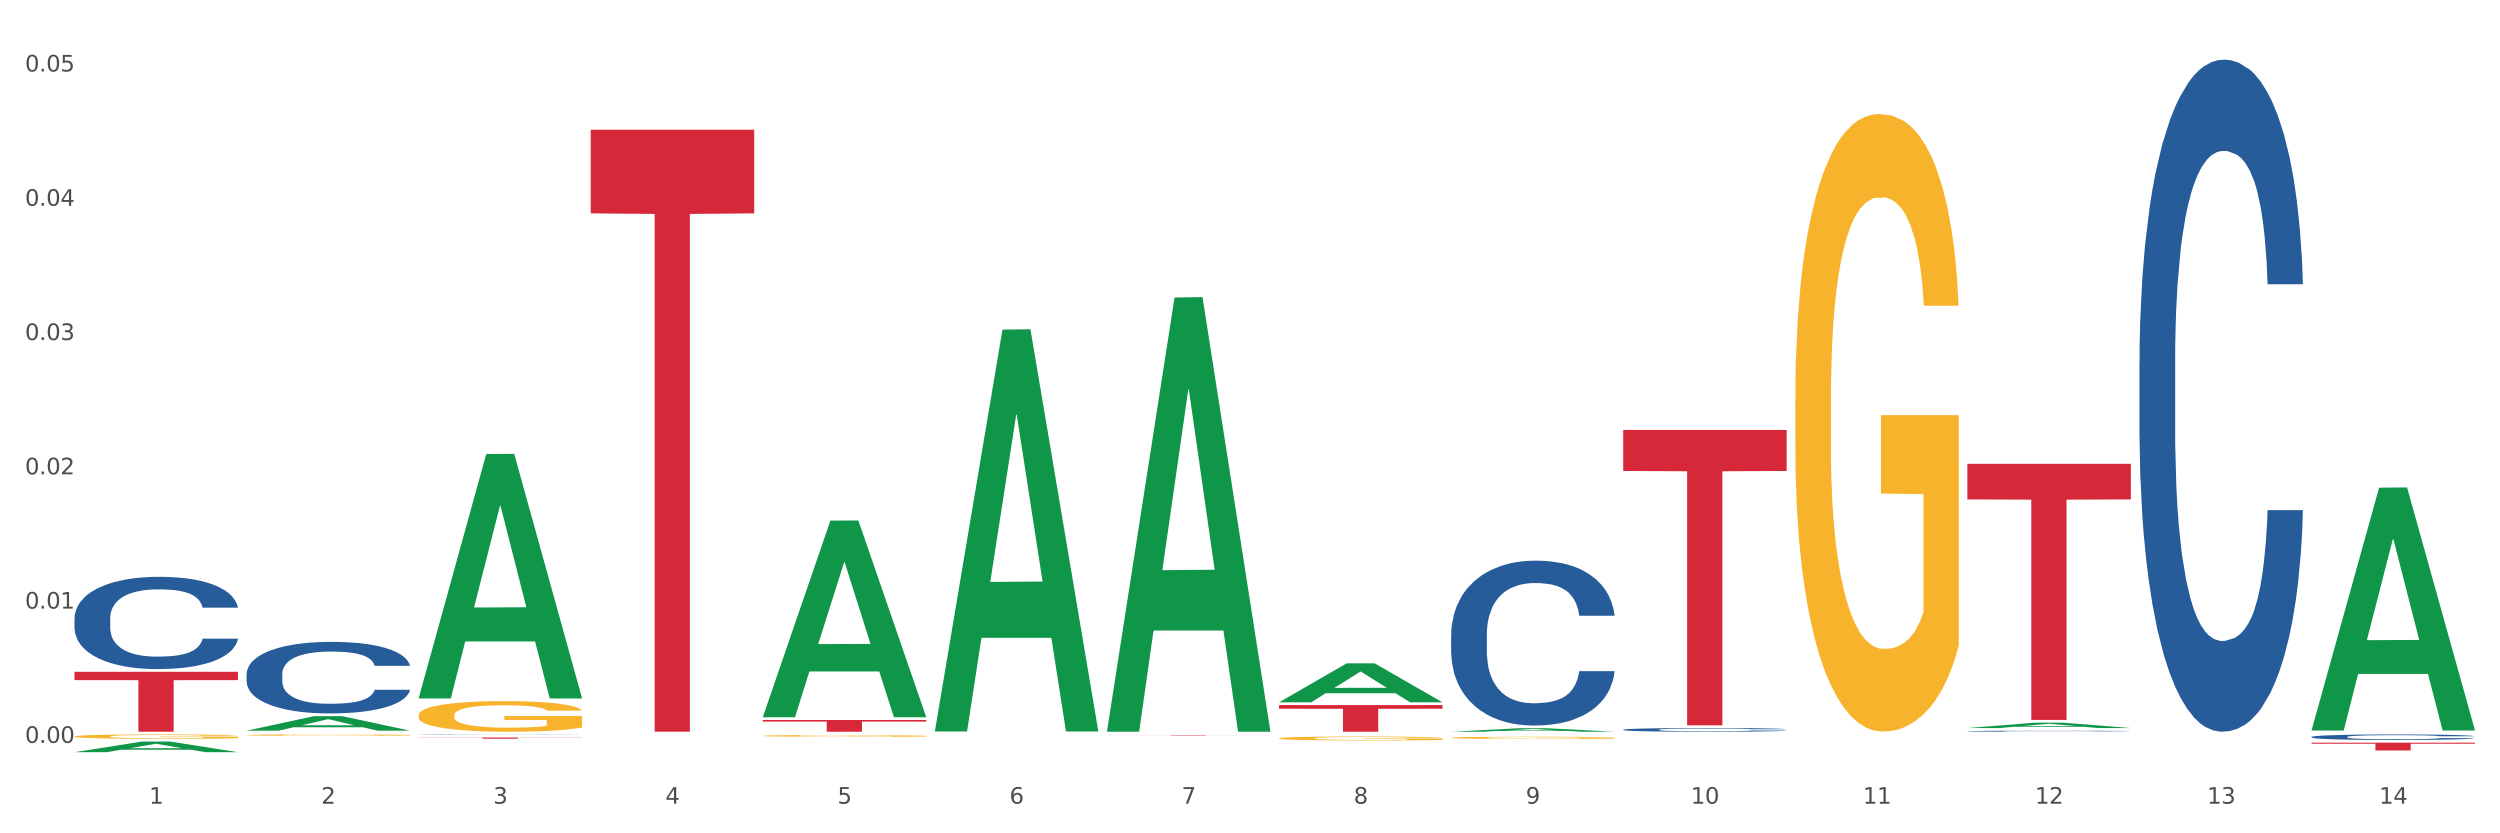 <?xml version="1.0" encoding="utf-8" standalone="no"?>
<!DOCTYPE svg PUBLIC "-//W3C//DTD SVG 1.1//EN"
  "http://www.w3.org/Graphics/SVG/1.1/DTD/svg11.dtd">
<svg xmlns:xlink="http://www.w3.org/1999/xlink" width="1080pt" height="360pt" viewBox="0 0 1080 360" xmlns="http://www.w3.org/2000/svg" version="1.1">
 <rect x="0" y="0" width="1080" height="360" fill="#333333" stroke="none"/>
 <defs>
  <style type="text/css">*{stroke-linejoin: round; stroke-linecap: butt}</style>
 </defs>
 <g id="figure_1">
  <g id="patch_1">
   <path d="M 0 360 
L 1080 360 
L 1080 0 
L 0 0 
z
" style="fill: #ffffff; stroke: #ffffff; stroke-linejoin: miter"/>
  </g>
  <g id="axes_1">
   <g id="matplotlib.axis_1">
    <g id="xtick_1">
     <g id="text_1">
      <!-- 1 -->
      <g style="fill: #4d4d4d" transform="translate(64.432 347.204) scale(0.096 -0.096)">
       <defs>
        <path id="DejaVuSans-31" d="M 794 531 
L 1825 531 
L 1825 4091 
L 703 3866 
L 703 4441 
L 1819 4666 
L 2450 4666 
L 2450 531 
L 3481 531 
L 3481 0 
L 794 0 
L 794 531 
z
" transform="scale(0.016)"/>
       </defs>
       <use xlink:href="#DejaVuSans-31"/>
      </g>
     </g>
    </g>
    <g id="xtick_2">
     <g id="text_2">
      <!-- 2 -->
      <g style="fill: #4d4d4d" transform="translate(138.771 347.204) scale(0.096 -0.096)">
       <defs>
        <path id="DejaVuSans-32" d="M 1228 531 
L 3431 531 
L 3431 0 
L 469 0 
L 469 531 
Q 828 903 1448 1529 
Q 2069 2156 2228 2338 
Q 2531 2678 2651 2914 
Q 2772 3150 2772 3378 
Q 2772 3750 2511 3984 
Q 2250 4219 1831 4219 
Q 1534 4219 1204 4116 
Q 875 4013 500 3803 
L 500 4441 
Q 881 4594 1212 4672 
Q 1544 4750 1819 4750 
Q 2544 4750 2975 4387 
Q 3406 4025 3406 3419 
Q 3406 3131 3298 2873 
Q 3191 2616 2906 2266 
Q 2828 2175 2409 1742 
Q 1991 1309 1228 531 
z
" transform="scale(0.016)"/>
       </defs>
       <use xlink:href="#DejaVuSans-32"/>
      </g>
     </g>
    </g>
    <g id="xtick_3">
     <g id="text_3">
      <!-- 3 -->
      <g style="fill: #4d4d4d" transform="translate(213.109 347.204) scale(0.096 -0.096)">
       <defs>
        <path id="DejaVuSans-33" d="M 2597 2516 
Q 3050 2419 3304 2112 
Q 3559 1806 3559 1356 
Q 3559 666 3084 287 
Q 2609 -91 1734 -91 
Q 1441 -91 1130 -33 
Q 819 25 488 141 
L 488 750 
Q 750 597 1062 519 
Q 1375 441 1716 441 
Q 2309 441 2620 675 
Q 2931 909 2931 1356 
Q 2931 1769 2642 2001 
Q 2353 2234 1838 2234 
L 1294 2234 
L 1294 2753 
L 1863 2753 
Q 2328 2753 2575 2939 
Q 2822 3125 2822 3475 
Q 2822 3834 2567 4026 
Q 2313 4219 1838 4219 
Q 1578 4219 1281 4162 
Q 984 4106 628 3988 
L 628 4550 
Q 988 4650 1302 4700 
Q 1616 4750 1894 4750 
Q 2613 4750 3031 4423 
Q 3450 4097 3450 3541 
Q 3450 3153 3228 2886 
Q 3006 2619 2597 2516 
z
" transform="scale(0.016)"/>
       </defs>
       <use xlink:href="#DejaVuSans-33"/>
      </g>
     </g>
    </g>
    <g id="xtick_4">
     <g id="text_4">
      <!-- 4 -->
      <g style="fill: #4d4d4d" transform="translate(287.448 347.204) scale(0.096 -0.096)">
       <defs>
        <path id="DejaVuSans-34" d="M 2419 4116 
L 825 1625 
L 2419 1625 
L 2419 4116 
z
M 2253 4666 
L 3047 4666 
L 3047 1625 
L 3713 1625 
L 3713 1100 
L 3047 1100 
L 3047 0 
L 2419 0 
L 2419 1100 
L 313 1100 
L 313 1709 
L 2253 4666 
z
" transform="scale(0.016)"/>
       </defs>
       <use xlink:href="#DejaVuSans-34"/>
      </g>
     </g>
    </g>
    <g id="xtick_5">
     <g id="text_5">
      <!-- 5 -->
      <g style="fill: #4d4d4d" transform="translate(361.787 347.204) scale(0.096 -0.096)">
       <defs>
        <path id="DejaVuSans-35" d="M 691 4666 
L 3169 4666 
L 3169 4134 
L 1269 4134 
L 1269 2991 
Q 1406 3038 1543 3061 
Q 1681 3084 1819 3084 
Q 2600 3084 3056 2656 
Q 3513 2228 3513 1497 
Q 3513 744 3044 326 
Q 2575 -91 1722 -91 
Q 1428 -91 1123 -41 
Q 819 9 494 109 
L 494 744 
Q 775 591 1075 516 
Q 1375 441 1709 441 
Q 2250 441 2565 725 
Q 2881 1009 2881 1497 
Q 2881 1984 2565 2268 
Q 2250 2553 1709 2553 
Q 1456 2553 1204 2497 
Q 953 2441 691 2322 
L 691 4666 
z
" transform="scale(0.016)"/>
       </defs>
       <use xlink:href="#DejaVuSans-35"/>
      </g>
     </g>
    </g>
    <g id="xtick_6">
     <g id="text_6">
      <!-- 6 -->
      <g style="fill: #4d4d4d" transform="translate(436.125 347.204) scale(0.096 -0.096)">
       <defs>
        <path id="DejaVuSans-36" d="M 2113 2584 
Q 1688 2584 1439 2293 
Q 1191 2003 1191 1497 
Q 1191 994 1439 701 
Q 1688 409 2113 409 
Q 2538 409 2786 701 
Q 3034 994 3034 1497 
Q 3034 2003 2786 2293 
Q 2538 2584 2113 2584 
z
M 3366 4563 
L 3366 3988 
Q 3128 4100 2886 4159 
Q 2644 4219 2406 4219 
Q 1781 4219 1451 3797 
Q 1122 3375 1075 2522 
Q 1259 2794 1537 2939 
Q 1816 3084 2150 3084 
Q 2853 3084 3261 2657 
Q 3669 2231 3669 1497 
Q 3669 778 3244 343 
Q 2819 -91 2113 -91 
Q 1303 -91 875 529 
Q 447 1150 447 2328 
Q 447 3434 972 4092 
Q 1497 4750 2381 4750 
Q 2619 4750 2861 4703 
Q 3103 4656 3366 4563 
z
" transform="scale(0.016)"/>
       </defs>
       <use xlink:href="#DejaVuSans-36"/>
      </g>
     </g>
    </g>
    <g id="xtick_7">
     <g id="text_7">
      <!-- 7 -->
      <g style="fill: #4d4d4d" transform="translate(510.464 347.204) scale(0.096 -0.096)">
       <defs>
        <path id="DejaVuSans-37" d="M 525 4666 
L 3525 4666 
L 3525 4397 
L 1831 0 
L 1172 0 
L 2766 4134 
L 525 4134 
L 525 4666 
z
" transform="scale(0.016)"/>
       </defs>
       <use xlink:href="#DejaVuSans-37"/>
      </g>
     </g>
    </g>
    <g id="xtick_8">
     <g id="text_8">
      <!-- 8 -->
      <g style="fill: #4d4d4d" transform="translate(584.803 347.204) scale(0.096 -0.096)">
       <defs>
        <path id="DejaVuSans-38" d="M 2034 2216 
Q 1584 2216 1326 1975 
Q 1069 1734 1069 1313 
Q 1069 891 1326 650 
Q 1584 409 2034 409 
Q 2484 409 2743 651 
Q 3003 894 3003 1313 
Q 3003 1734 2745 1975 
Q 2488 2216 2034 2216 
z
M 1403 2484 
Q 997 2584 770 2862 
Q 544 3141 544 3541 
Q 544 4100 942 4425 
Q 1341 4750 2034 4750 
Q 2731 4750 3128 4425 
Q 3525 4100 3525 3541 
Q 3525 3141 3298 2862 
Q 3072 2584 2669 2484 
Q 3125 2378 3379 2068 
Q 3634 1759 3634 1313 
Q 3634 634 3220 271 
Q 2806 -91 2034 -91 
Q 1263 -91 848 271 
Q 434 634 434 1313 
Q 434 1759 690 2068 
Q 947 2378 1403 2484 
z
M 1172 3481 
Q 1172 3119 1398 2916 
Q 1625 2713 2034 2713 
Q 2441 2713 2670 2916 
Q 2900 3119 2900 3481 
Q 2900 3844 2670 4047 
Q 2441 4250 2034 4250 
Q 1625 4250 1398 4047 
Q 1172 3844 1172 3481 
z
" transform="scale(0.016)"/>
       </defs>
       <use xlink:href="#DejaVuSans-38"/>
      </g>
     </g>
    </g>
    <g id="xtick_9">
     <g id="text_9">
      <!-- 9 -->
      <g style="fill: #4d4d4d" transform="translate(659.142 347.204) scale(0.096 -0.096)">
       <defs>
        <path id="DejaVuSans-39" d="M 703 97 
L 703 672 
Q 941 559 1184 500 
Q 1428 441 1663 441 
Q 2288 441 2617 861 
Q 2947 1281 2994 2138 
Q 2813 1869 2534 1725 
Q 2256 1581 1919 1581 
Q 1219 1581 811 2004 
Q 403 2428 403 3163 
Q 403 3881 828 4315 
Q 1253 4750 1959 4750 
Q 2769 4750 3195 4129 
Q 3622 3509 3622 2328 
Q 3622 1225 3098 567 
Q 2575 -91 1691 -91 
Q 1453 -91 1209 -44 
Q 966 3 703 97 
z
M 1959 2075 
Q 2384 2075 2632 2365 
Q 2881 2656 2881 3163 
Q 2881 3666 2632 3958 
Q 2384 4250 1959 4250 
Q 1534 4250 1286 3958 
Q 1038 3666 1038 3163 
Q 1038 2656 1286 2365 
Q 1534 2075 1959 2075 
z
" transform="scale(0.016)"/>
       </defs>
       <use xlink:href="#DejaVuSans-39"/>
      </g>
     </g>
    </g>
    <g id="xtick_10">
     <g id="text_10">
      <!-- 10 -->
      <g style="fill: #4d4d4d" transform="translate(730.426 347.204) scale(0.096 -0.096)">
       <defs>
        <path id="DejaVuSans-30" d="M 2034 4250 
Q 1547 4250 1301 3770 
Q 1056 3291 1056 2328 
Q 1056 1369 1301 889 
Q 1547 409 2034 409 
Q 2525 409 2770 889 
Q 3016 1369 3016 2328 
Q 3016 3291 2770 3770 
Q 2525 4250 2034 4250 
z
M 2034 4750 
Q 2819 4750 3233 4129 
Q 3647 3509 3647 2328 
Q 3647 1150 3233 529 
Q 2819 -91 2034 -91 
Q 1250 -91 836 529 
Q 422 1150 422 2328 
Q 422 3509 836 4129 
Q 1250 4750 2034 4750 
z
" transform="scale(0.016)"/>
       </defs>
       <use xlink:href="#DejaVuSans-31"/>
       <use xlink:href="#DejaVuSans-30" transform="translate(63.623 0)"/>
      </g>
     </g>
    </g>
    <g id="xtick_11">
     <g id="text_11">
      <!-- 11 -->
      <g style="fill: #4d4d4d" transform="translate(804.765 347.204) scale(0.096 -0.096)">
       <use xlink:href="#DejaVuSans-31"/>
       <use xlink:href="#DejaVuSans-31" transform="translate(63.623 0)"/>
      </g>
     </g>
    </g>
    <g id="xtick_12">
     <g id="text_12">
      <!-- 12 -->
      <g style="fill: #4d4d4d" transform="translate(879.104 347.204) scale(0.096 -0.096)">
       <use xlink:href="#DejaVuSans-31"/>
       <use xlink:href="#DejaVuSans-32" transform="translate(63.623 0)"/>
      </g>
     </g>
    </g>
    <g id="xtick_13">
     <g id="text_13">
      <!-- 13 -->
      <g style="fill: #4d4d4d" transform="translate(953.442 347.204) scale(0.096 -0.096)">
       <use xlink:href="#DejaVuSans-31"/>
       <use xlink:href="#DejaVuSans-33" transform="translate(63.623 0)"/>
      </g>
     </g>
    </g>
    <g id="xtick_14">
     <g id="text_14">
      <!-- 14 -->
      <g style="fill: #4d4d4d" transform="translate(1027.781 347.204) scale(0.096 -0.096)">
       <use xlink:href="#DejaVuSans-31"/>
       <use xlink:href="#DejaVuSans-34" transform="translate(63.623 0)"/>
      </g>
     </g>
    </g>
    <g id="xtick_15"/>
    <g id="xtick_16"/>
    <g id="xtick_17"/>
    <g id="xtick_18"/>
    <g id="xtick_19"/>
    <g id="xtick_20"/>
    <g id="xtick_21"/>
    <g id="xtick_22"/>
    <g id="xtick_23"/>
    <g id="xtick_24"/>
    <g id="xtick_25"/>
    <g id="xtick_26"/>
    <g id="xtick_27"/>
   </g>
   <g id="matplotlib.axis_2">
    <g id="ytick_1">
     <g id="text_15">
      <!-- 0.00 -->
      <g style="fill: #4d4d4d" transform="translate(10.8 320.926) scale(0.096 -0.096)">
       <defs>
        <path id="DejaVuSans-2e" d="M 684 794 
L 1344 794 
L 1344 0 
L 684 0 
L 684 794 
z
" transform="scale(0.016)"/>
       </defs>
       <use xlink:href="#DejaVuSans-30"/>
       <use xlink:href="#DejaVuSans-2e" transform="translate(63.623 0)"/>
       <use xlink:href="#DejaVuSans-30" transform="translate(95.41 0)"/>
       <use xlink:href="#DejaVuSans-30" transform="translate(159.033 0)"/>
      </g>
     </g>
    </g>
    <g id="ytick_2">
     <g id="text_16">
      <!-- 0.01 -->
      <g style="fill: #4d4d4d" transform="translate(10.8 262.919) scale(0.096 -0.096)">
       <use xlink:href="#DejaVuSans-30"/>
       <use xlink:href="#DejaVuSans-2e" transform="translate(63.623 0)"/>
       <use xlink:href="#DejaVuSans-30" transform="translate(95.41 0)"/>
       <use xlink:href="#DejaVuSans-31" transform="translate(159.033 0)"/>
      </g>
     </g>
    </g>
    <g id="ytick_3">
     <g id="text_17">
      <!-- 0.02 -->
      <g style="fill: #4d4d4d" transform="translate(10.8 204.912) scale(0.096 -0.096)">
       <use xlink:href="#DejaVuSans-30"/>
       <use xlink:href="#DejaVuSans-2e" transform="translate(63.623 0)"/>
       <use xlink:href="#DejaVuSans-30" transform="translate(95.41 0)"/>
       <use xlink:href="#DejaVuSans-32" transform="translate(159.033 0)"/>
      </g>
     </g>
    </g>
    <g id="ytick_4">
     <g id="text_18">
      <!-- 0.03 -->
      <g style="fill: #4d4d4d" transform="translate(10.8 146.905) scale(0.096 -0.096)">
       <use xlink:href="#DejaVuSans-30"/>
       <use xlink:href="#DejaVuSans-2e" transform="translate(63.623 0)"/>
       <use xlink:href="#DejaVuSans-30" transform="translate(95.41 0)"/>
       <use xlink:href="#DejaVuSans-33" transform="translate(159.033 0)"/>
      </g>
     </g>
    </g>
    <g id="ytick_5">
     <g id="text_19">
      <!-- 0.04 -->
      <g style="fill: #4d4d4d" transform="translate(10.8 88.898) scale(0.096 -0.096)">
       <use xlink:href="#DejaVuSans-30"/>
       <use xlink:href="#DejaVuSans-2e" transform="translate(63.623 0)"/>
       <use xlink:href="#DejaVuSans-30" transform="translate(95.41 0)"/>
       <use xlink:href="#DejaVuSans-34" transform="translate(159.033 0)"/>
      </g>
     </g>
    </g>
    <g id="ytick_6">
     <g id="text_20">
      <!-- 0.05 -->
      <g style="fill: #4d4d4d" transform="translate(10.8 30.891) scale(0.096 -0.096)">
       <use xlink:href="#DejaVuSans-30"/>
       <use xlink:href="#DejaVuSans-2e" transform="translate(63.623 0)"/>
       <use xlink:href="#DejaVuSans-30" transform="translate(95.41 0)"/>
       <use xlink:href="#DejaVuSans-35" transform="translate(159.033 0)"/>
      </g>
     </g>
    </g>
    <g id="ytick_7"/>
    <g id="ytick_8"/>
    <g id="ytick_9"/>
    <g id="ytick_10"/>
    <g id="ytick_11"/>
   </g>
   <g id="PolyCollection_1">
    <path d="M 32.175 324.941 
L 32.248 324.937 
L 61.37 320.344 
L 73.456 320.339 
L 102.797 324.95 
L 88.818 324.95 
L 82.484 323.876 
L 52.415 323.876 
L 52.197 323.893 
L 46.081 324.95 
L 32.175 324.95 
L 32.175 324.941 
L 56.201 323.235 
L 78.698 323.231 
L 67.559 321.322 
L 67.413 321.313 
L 67.267 321.326 
L 56.128 323.231 
L 56.201 323.235 
L 32.175 324.941 
z
" clip-path="url(#pd2dea1b8c0)" style="fill: #109648"/>
    <path d="M 552.546 318.971 
L 552.629 318.97 
L 552.629 318.913 
L 552.796 318.865 
L 553.63 318.747 
L 554.881 318.65 
L 555.798 318.598 
L 556.715 318.556 
L 557.799 318.513 
L 559.133 318.469 
L 561.551 318.405 
L 563.052 318.372 
L 564.886 318.338 
L 568.221 318.287 
L 570.639 318.259 
L 573.141 318.236 
L 577.226 318.207 
L 579.894 318.195 
L 582.729 318.185 
L 586.148 318.179 
L 588.732 318.178 
L 594.402 318.182 
L 599.238 318.196 
L 601.573 318.207 
L 604.574 318.226 
L 606.158 318.239 
L 608.743 318.264 
L 611.411 318.297 
L 613.246 318.325 
L 615.997 318.378 
L 618.082 318.432 
L 619.999 318.498 
L 621 318.543 
L 621.75 318.585 
L 622.417 318.634 
L 623.084 318.711 
L 608.076 318.711 
L 607.493 318.656 
L 606.575 318.604 
L 605.241 318.554 
L 604.074 318.523 
L 602.073 318.483 
L 600.239 318.458 
L 598.321 318.44 
L 595.986 318.424 
L 594.152 318.416 
L 591.567 318.41 
L 586.481 318.411 
L 583.063 318.424 
L 580.728 318.44 
L 579.227 318.454 
L 577.893 318.469 
L 576.392 318.491 
L 574.641 318.524 
L 573.391 318.554 
L 572.14 318.592 
L 571.139 318.629 
L 570.222 318.673 
L 569.472 318.72 
L 568.888 318.769 
L 568.388 318.829 
L 567.971 318.927 
L 567.971 319.142 
L 568.138 319.191 
L 568.555 319.255 
L 569.055 319.304 
L 569.889 319.362 
L 570.639 319.401 
L 572.057 319.458 
L 573.641 319.505 
L 574.891 319.534 
L 576.142 319.559 
L 578.31 319.594 
L 580.728 319.622 
L 582.812 319.639 
L 585.647 319.655 
L 587.565 319.661 
L 589.233 319.665 
L 593.318 319.665 
L 596.236 319.66 
L 599.488 319.649 
L 601.99 319.635 
L 604.074 319.617 
L 606.409 319.589 
L 607.909 319.563 
L 607.909 319.235 
L 589.566 319.233 
L 589.566 319.015 
L 623.168 319.015 
L 623.168 319.655 
L 621.75 319.688 
L 620.166 319.718 
L 618.499 319.745 
L 615.997 319.777 
L 612.996 319.809 
L 610.327 319.831 
L 607.493 319.85 
L 604.157 319.867 
L 599.822 319.883 
L 597.154 319.889 
L 593.818 319.894 
L 589.9 319.895 
L 586.481 319.892 
L 583.146 319.884 
L 579.644 319.87 
L 576.226 319.85 
L 573.641 319.829 
L 571.056 319.804 
L 568.305 319.771 
L 566.137 319.74 
L 564.469 319.712 
L 562.635 319.676 
L 560.634 319.628 
L 559.133 319.586 
L 557.799 319.542 
L 556.381 319.486 
L 555.381 319.437 
L 554.38 319.376 
L 553.797 319.33 
L 553.13 319.26 
L 552.629 319.161 
L 552.546 318.971 
z
" clip-path="url(#pd2dea1b8c0)" style="fill: #f7b32b"/>
    <path d="M 626.885 318.712 
L 626.968 318.711 
L 626.968 318.68 
L 627.135 318.653 
L 627.969 318.588 
L 629.219 318.535 
L 630.136 318.506 
L 631.054 318.483 
L 632.138 318.46 
L 633.472 318.435 
L 635.89 318.4 
L 637.39 318.382 
L 639.225 318.363 
L 642.56 318.335 
L 644.978 318.319 
L 647.479 318.306 
L 651.565 318.291 
L 654.233 318.284 
L 657.068 318.279 
L 660.486 318.275 
L 663.071 318.274 
L 668.741 318.277 
L 673.577 318.285 
L 675.911 318.291 
L 678.913 318.301 
L 680.497 318.308 
L 683.082 318.322 
L 685.75 318.34 
L 687.584 318.356 
L 690.336 318.385 
L 692.42 318.415 
L 694.338 318.451 
L 695.339 318.476 
L 696.089 318.499 
L 696.756 318.526 
L 697.423 318.569 
L 682.415 318.569 
L 681.831 318.538 
L 680.914 318.51 
L 679.58 318.482 
L 678.413 318.465 
L 676.412 318.443 
L 674.577 318.429 
L 672.66 318.419 
L 670.325 318.41 
L 668.491 318.406 
L 665.906 318.402 
L 660.82 318.403 
L 657.401 318.41 
L 655.067 318.419 
L 653.566 318.427 
L 652.232 318.435 
L 650.731 318.447 
L 648.98 318.466 
L 647.729 318.482 
L 646.479 318.503 
L 645.478 318.524 
L 644.561 318.548 
L 643.811 318.574 
L 643.227 318.601 
L 642.727 318.633 
L 642.31 318.688 
L 642.31 318.807 
L 642.476 318.833 
L 642.893 318.869 
L 643.394 318.896 
L 644.227 318.928 
L 644.978 318.949 
L 646.395 318.98 
L 647.979 319.006 
L 649.23 319.023 
L 650.481 319.037 
L 652.649 319.056 
L 655.067 319.071 
L 657.151 319.081 
L 659.986 319.089 
L 661.904 319.093 
L 663.571 319.095 
L 667.657 319.095 
L 670.575 319.092 
L 673.827 319.086 
L 676.328 319.078 
L 678.413 319.069 
L 680.747 319.053 
L 682.248 319.038 
L 682.248 318.858 
L 663.905 318.857 
L 663.905 318.736 
L 697.506 318.736 
L 697.506 319.089 
L 696.089 319.108 
L 694.505 319.124 
L 692.837 319.139 
L 690.336 319.157 
L 687.334 319.174 
L 684.666 319.186 
L 681.831 319.197 
L 678.496 319.206 
L 674.16 319.215 
L 671.492 319.218 
L 668.157 319.221 
L 664.238 319.222 
L 660.82 319.22 
L 657.485 319.216 
L 653.983 319.208 
L 650.564 319.197 
L 647.979 319.186 
L 645.395 319.172 
L 642.643 319.154 
L 640.475 319.136 
L 638.808 319.121 
L 636.974 319.101 
L 634.972 319.075 
L 633.472 319.051 
L 632.138 319.027 
L 630.72 318.996 
L 629.72 318.969 
L 628.719 318.935 
L 628.135 318.91 
L 627.468 318.871 
L 626.968 318.817 
L 626.885 318.712 
z
" clip-path="url(#pd2dea1b8c0)" style="fill: #f7b32b"/>
    <path d="M 775.562 172.525 
L 775.645 172.281 
L 775.645 163.509 
L 775.812 155.955 
L 776.646 137.678 
L 777.897 122.57 
L 778.814 114.528 
L 779.731 107.949 
L 780.815 101.369 
L 782.149 94.546 
L 784.567 84.555 
L 786.068 79.438 
L 787.902 74.077 
L 791.237 66.279 
L 793.655 61.893 
L 796.157 58.237 
L 800.242 53.851 
L 802.91 51.902 
L 805.745 50.44 
L 809.164 49.465 
L 811.748 49.221 
L 817.418 49.952 
L 822.254 52.145 
L 824.589 53.851 
L 827.59 56.775 
L 829.175 58.725 
L 831.759 62.624 
L 834.427 67.741 
L 836.262 72.127 
L 839.013 80.413 
L 841.098 88.698 
L 843.015 98.933 
L 844.016 105.999 
L 844.766 112.579 
L 845.433 120.133 
L 846.1 132.074 
L 831.092 132.074 
L 830.509 123.545 
L 829.592 115.503 
L 828.257 107.705 
L 827.09 102.832 
L 825.089 96.739 
L 823.255 92.841 
L 821.337 89.916 
L 819.002 87.479 
L 817.168 86.261 
L 814.583 85.286 
L 809.497 85.53 
L 806.079 87.479 
L 803.744 89.916 
L 802.243 92.109 
L 800.909 94.546 
L 799.408 97.958 
L 797.657 103.075 
L 796.407 107.705 
L 795.156 113.554 
L 794.156 119.402 
L 793.238 126.225 
L 792.488 133.536 
L 791.904 141.09 
L 791.404 150.35 
L 790.987 165.702 
L 790.987 199.086 
L 791.154 206.641 
L 791.571 216.632 
L 792.071 224.186 
L 792.905 233.202 
L 793.655 239.294 
L 795.073 248.067 
L 796.657 255.377 
L 797.908 260.007 
L 799.158 263.906 
L 801.326 269.267 
L 803.744 273.654 
L 805.829 276.334 
L 808.663 278.771 
L 810.581 279.746 
L 812.249 280.233 
L 816.334 280.233 
L 819.253 279.502 
L 822.504 277.796 
L 825.006 275.603 
L 827.09 272.923 
L 829.425 268.536 
L 830.926 264.394 
L 830.926 213.464 
L 812.582 213.22 
L 812.582 179.348 
L 846.184 179.348 
L 846.184 278.771 
L 844.766 283.888 
L 843.182 288.518 
L 841.515 292.661 
L 839.013 297.778 
L 836.012 302.652 
L 833.344 306.063 
L 830.509 308.988 
L 827.174 311.668 
L 822.838 314.105 
L 820.17 315.08 
L 816.835 315.811 
L 812.916 316.054 
L 809.497 315.567 
L 806.162 314.349 
L 802.66 312.156 
L 799.242 308.988 
L 796.657 305.82 
L 794.072 301.921 
L 791.321 296.803 
L 789.153 291.93 
L 787.485 287.544 
L 785.651 281.939 
L 783.65 274.628 
L 782.149 268.049 
L 780.815 261.226 
L 779.398 252.453 
L 778.397 244.899 
L 777.396 235.395 
L 776.813 228.328 
L 776.146 217.363 
L 775.645 202.011 
L 775.562 172.525 
z
" clip-path="url(#pd2dea1b8c0)" style="fill: #f7b32b"/>
    <path d="M 998.578 320.835 
L 1069.2 320.835 
L 1069.2 321.302 
L 1041.42 321.305 
L 1041.42 324.192 
L 1026.191 324.192 
L 1026.191 321.305 
L 998.578 321.302 
L 998.578 320.838 
L 998.578 320.835 
z
" clip-path="url(#pd2dea1b8c0)" style="fill: #d62839"/>
    <path d="M 998.578 318.353 
L 998.662 318.351 
L 998.662 318.29 
L 998.912 318.207 
L 999.83 318.054 
L 1000.999 317.938 
L 1003.003 317.803 
L 1004.088 317.746 
L 1005.507 317.683 
L 1008.429 317.58 
L 1011.768 317.493 
L 1014.105 317.445 
L 1015.858 317.414 
L 1019.781 317.36 
L 1022.035 317.336 
L 1024.373 317.316 
L 1026.376 317.303 
L 1029.715 317.288 
L 1032.387 317.281 
L 1035.475 317.279 
L 1038.063 317.281 
L 1041.486 317.29 
L 1046.494 317.316 
L 1048.414 317.332 
L 1051.002 317.358 
L 1053.673 317.393 
L 1055.844 317.428 
L 1058.348 317.478 
L 1060.936 317.543 
L 1063.44 317.626 
L 1065.193 317.703 
L 1066.612 317.783 
L 1067.864 317.882 
L 1068.783 317.989 
L 1069.2 318.078 
L 1053.924 318.078 
L 1053.506 317.997 
L 1052.671 317.91 
L 1051.837 317.851 
L 1050.918 317.803 
L 1049.499 317.748 
L 1048.247 317.713 
L 1046.16 317.672 
L 1044.24 317.646 
L 1042.654 317.631 
L 1040.734 317.617 
L 1036.644 317.604 
L 1033.722 317.604 
L 1031.886 317.609 
L 1029.632 317.62 
L 1027.712 317.635 
L 1025.458 317.661 
L 1023.705 317.689 
L 1021.952 317.727 
L 1020.95 317.753 
L 1019.448 317.801 
L 1018.446 317.84 
L 1017.11 317.908 
L 1016.359 317.956 
L 1015.023 318.08 
L 1014.439 318.172 
L 1014.188 318.235 
L 1014.022 318.305 
L 1014.022 318.646 
L 1014.522 318.798 
L 1014.94 318.864 
L 1015.608 318.938 
L 1016.86 319.034 
L 1018.696 319.128 
L 1020.616 319.196 
L 1022.202 319.237 
L 1023.705 319.268 
L 1025.207 319.292 
L 1027.044 319.313 
L 1028.547 319.327 
L 1030.8 319.34 
L 1033.472 319.346 
L 1035.559 319.346 
L 1039.816 319.335 
L 1041.736 319.324 
L 1043.572 319.309 
L 1045.576 319.285 
L 1047.162 319.259 
L 1048.08 319.239 
L 1049.583 319.198 
L 1050.752 319.154 
L 1051.753 319.104 
L 1052.421 319.06 
L 1053.172 318.995 
L 1053.757 318.921 
L 1053.924 318.881 
L 1069.2 318.881 
L 1068.866 318.96 
L 1068.282 319.036 
L 1067.113 319.139 
L 1066.195 319.198 
L 1064.776 319.27 
L 1063.273 319.331 
L 1061.186 319.399 
L 1059.266 319.449 
L 1057.263 319.492 
L 1055.092 319.532 
L 1051.169 319.586 
L 1049.75 319.602 
L 1046.745 319.628 
L 1044.407 319.643 
L 1040.985 319.658 
L 1037.479 319.667 
L 1033.806 319.669 
L 1030.55 319.665 
L 1026.96 319.652 
L 1024.707 319.639 
L 1022.202 319.619 
L 1019.281 319.588 
L 1016.526 319.551 
L 1013.938 319.508 
L 1011.517 319.458 
L 1009.263 319.401 
L 1006.342 319.307 
L 1004.171 319.215 
L 1002.585 319.13 
L 1001.5 319.058 
L 1000.415 318.966 
L 999.83 318.903 
L 998.912 318.75 
L 998.578 318.608 
L 998.578 318.353 
z
" clip-path="url(#pd2dea1b8c0)" style="fill: #255c99"/>
    <path d="M 924.24 156.22 
L 924.323 155.955 
L 924.323 148.53 
L 924.573 138.454 
L 925.492 119.892 
L 926.66 105.839 
L 928.664 89.399 
L 929.749 82.504 
L 931.168 74.815 
L 934.09 62.352 
L 937.429 51.745 
L 939.766 45.912 
L 941.519 42.2 
L 945.443 35.571 
L 947.697 32.654 
L 950.034 30.267 
L 952.037 28.676 
L 955.377 26.82 
L 958.048 26.025 
L 961.136 25.759 
L 963.724 26.025 
L 967.147 27.085 
L 972.155 30.267 
L 974.075 32.123 
L 976.663 35.305 
L 979.335 39.548 
L 981.505 43.791 
L 984.009 49.889 
L 986.597 57.844 
L 989.101 67.92 
L 990.854 77.201 
L 992.273 87.012 
L 993.526 98.945 
L 994.444 111.937 
L 994.861 122.809 
L 979.585 122.809 
L 979.168 112.998 
L 978.333 102.392 
L 977.498 95.232 
L 976.58 89.399 
L 975.161 82.77 
L 973.908 78.527 
L 971.822 73.489 
L 969.902 70.307 
L 968.316 68.451 
L 966.396 66.86 
L 962.305 65.269 
L 959.383 65.269 
L 957.547 65.799 
L 955.293 67.125 
L 953.373 68.981 
L 951.119 72.163 
L 949.366 75.61 
L 947.613 80.118 
L 946.611 83.3 
L 945.109 89.133 
L 944.107 93.906 
L 942.771 102.126 
L 942.02 107.96 
L 940.685 123.074 
L 940.1 134.211 
L 939.85 141.901 
L 939.683 150.386 
L 939.683 191.752 
L 940.184 210.313 
L 940.601 218.268 
L 941.269 227.283 
L 942.521 238.951 
L 944.358 250.353 
L 946.278 258.573 
L 947.864 263.611 
L 949.366 267.323 
L 950.869 270.24 
L 952.705 272.891 
L 954.208 274.482 
L 956.462 276.073 
L 959.133 276.869 
L 961.22 276.869 
L 965.477 275.543 
L 967.397 274.217 
L 969.234 272.361 
L 971.237 269.444 
L 972.823 266.262 
L 973.742 263.876 
L 975.244 258.838 
L 976.413 253.535 
L 977.415 247.436 
L 978.082 242.133 
L 978.834 234.178 
L 979.418 225.162 
L 979.585 220.389 
L 994.861 220.389 
L 994.527 229.935 
L 993.943 239.216 
L 992.774 251.678 
L 991.856 258.838 
L 990.437 267.588 
L 988.934 275.013 
L 986.847 283.233 
L 984.927 289.332 
L 982.924 294.635 
L 980.754 299.408 
L 976.83 306.037 
L 975.411 307.893 
L 972.406 311.075 
L 970.069 312.931 
L 966.646 314.787 
L 963.14 315.848 
L 959.467 316.113 
L 956.211 315.583 
L 952.622 313.992 
L 950.368 312.401 
L 947.864 310.014 
L 944.942 306.302 
L 942.187 301.794 
L 939.599 296.491 
L 937.178 290.392 
L 934.925 283.498 
L 932.003 272.096 
L 929.832 260.959 
L 928.246 250.618 
L 927.161 241.867 
L 926.076 230.731 
L 925.492 223.041 
L 924.573 204.479 
L 924.24 187.244 
L 924.24 156.22 
z
" clip-path="url(#pd2dea1b8c0)" style="fill: #255c99"/>
    <path d="M 849.901 315.876 
L 849.984 315.876 
L 849.984 315.865 
L 850.235 315.85 
L 851.153 315.822 
L 852.322 315.802 
L 854.325 315.777 
L 855.41 315.767 
L 856.829 315.756 
L 859.751 315.737 
L 863.09 315.721 
L 865.428 315.713 
L 867.181 315.707 
L 871.104 315.697 
L 873.358 315.693 
L 875.695 315.69 
L 877.699 315.687 
L 881.038 315.684 
L 883.709 315.683 
L 886.798 315.683 
L 889.386 315.683 
L 892.808 315.685 
L 897.817 315.69 
L 899.737 315.692 
L 902.325 315.697 
L 904.996 315.703 
L 907.166 315.71 
L 909.671 315.719 
L 912.258 315.73 
L 914.763 315.745 
L 916.516 315.759 
L 917.935 315.774 
L 919.187 315.791 
L 920.105 315.811 
L 920.523 315.827 
L 905.246 315.827 
L 904.829 315.812 
L 903.994 315.796 
L 903.159 315.786 
L 902.241 315.777 
L 900.822 315.767 
L 899.57 315.761 
L 897.483 315.754 
L 895.563 315.749 
L 893.977 315.746 
L 892.057 315.744 
L 887.966 315.741 
L 885.045 315.741 
L 883.208 315.742 
L 880.954 315.744 
L 879.034 315.747 
L 876.78 315.752 
L 875.027 315.757 
L 873.274 315.763 
L 872.273 315.768 
L 870.77 315.777 
L 869.768 315.784 
L 868.433 315.796 
L 867.681 315.805 
L 866.346 315.827 
L 865.761 315.844 
L 865.511 315.855 
L 865.344 315.868 
L 865.344 315.929 
L 865.845 315.956 
L 866.262 315.968 
L 866.93 315.981 
L 868.182 315.999 
L 870.019 316.016 
L 871.939 316.028 
L 873.525 316.035 
L 875.027 316.041 
L 876.53 316.045 
L 878.367 316.049 
L 879.869 316.051 
L 882.123 316.054 
L 884.794 316.055 
L 886.881 316.055 
L 891.139 316.053 
L 893.059 316.051 
L 894.895 316.048 
L 896.899 316.044 
L 898.485 316.039 
L 899.403 316.036 
L 900.905 316.028 
L 902.074 316.02 
L 903.076 316.011 
L 903.744 316.003 
L 904.495 315.992 
L 905.079 315.978 
L 905.246 315.971 
L 920.523 315.971 
L 920.189 315.985 
L 919.604 315.999 
L 918.436 316.018 
L 917.517 316.028 
L 916.098 316.041 
L 914.596 316.052 
L 912.509 316.064 
L 910.589 316.073 
L 908.585 316.081 
L 906.415 316.088 
L 902.491 316.098 
L 901.072 316.101 
L 898.067 316.106 
L 895.73 316.108 
L 892.307 316.111 
L 888.801 316.113 
L 885.128 316.113 
L 881.873 316.112 
L 878.283 316.11 
L 876.029 316.108 
L 873.525 316.104 
L 870.603 316.099 
L 867.848 316.092 
L 865.261 316.084 
L 862.84 316.075 
L 860.586 316.065 
L 857.664 316.048 
L 855.494 316.031 
L 853.908 316.016 
L 852.823 316.003 
L 851.737 315.987 
L 851.153 315.975 
L 850.235 315.948 
L 849.901 315.922 
L 849.901 315.876 
z
" clip-path="url(#pd2dea1b8c0)" style="fill: #255c99"/>
    <path d="M 701.223 315.228 
L 701.307 315.226 
L 701.307 315.185 
L 701.557 315.129 
L 702.476 315.026 
L 703.644 314.949 
L 705.648 314.858 
L 706.733 314.819 
L 708.152 314.777 
L 711.074 314.708 
L 714.413 314.649 
L 716.75 314.617 
L 718.503 314.596 
L 722.427 314.56 
L 724.681 314.543 
L 727.018 314.53 
L 729.021 314.521 
L 732.36 314.511 
L 735.032 314.507 
L 738.12 314.505 
L 740.708 314.507 
L 744.131 314.513 
L 749.139 314.53 
L 751.059 314.54 
L 753.647 314.558 
L 756.318 314.582 
L 758.489 314.605 
L 760.993 314.639 
L 763.581 314.683 
L 766.085 314.739 
L 767.838 314.79 
L 769.257 314.844 
L 770.51 314.91 
L 771.428 314.982 
L 771.845 315.043 
L 756.569 315.043 
L 756.151 314.988 
L 755.317 314.93 
L 754.482 314.89 
L 753.564 314.858 
L 752.145 314.821 
L 750.892 314.797 
L 748.805 314.769 
L 746.885 314.752 
L 745.299 314.742 
L 743.379 314.733 
L 739.289 314.724 
L 736.367 314.724 
L 734.531 314.727 
L 732.277 314.734 
L 730.357 314.745 
L 728.103 314.762 
L 726.35 314.781 
L 724.597 314.806 
L 723.595 314.824 
L 722.093 314.856 
L 721.091 314.883 
L 719.755 314.928 
L 719.004 314.96 
L 717.668 315.044 
L 717.084 315.106 
L 716.834 315.148 
L 716.667 315.195 
L 716.667 315.424 
L 717.168 315.527 
L 717.585 315.571 
L 718.253 315.621 
L 719.505 315.686 
L 721.341 315.749 
L 723.261 315.794 
L 724.847 315.822 
L 726.35 315.843 
L 727.853 315.859 
L 729.689 315.874 
L 731.192 315.883 
L 733.446 315.891 
L 736.117 315.896 
L 738.204 315.896 
L 742.461 315.888 
L 744.381 315.881 
L 746.218 315.871 
L 748.221 315.855 
L 749.807 315.837 
L 750.725 315.824 
L 752.228 315.796 
L 753.397 315.767 
L 754.398 315.733 
L 755.066 315.703 
L 755.818 315.659 
L 756.402 315.609 
L 756.569 315.583 
L 771.845 315.583 
L 771.511 315.636 
L 770.927 315.687 
L 769.758 315.756 
L 768.84 315.796 
L 767.421 315.844 
L 765.918 315.885 
L 763.831 315.931 
L 761.911 315.965 
L 759.908 315.994 
L 757.738 316.021 
L 753.814 316.057 
L 752.395 316.068 
L 749.39 316.085 
L 747.052 316.095 
L 743.63 316.106 
L 740.124 316.112 
L 736.451 316.113 
L 733.195 316.11 
L 729.606 316.101 
L 727.352 316.092 
L 724.847 316.079 
L 721.926 316.059 
L 719.171 316.034 
L 716.583 316.004 
L 714.162 315.971 
L 711.908 315.932 
L 708.987 315.869 
L 706.816 315.808 
L 705.23 315.75 
L 704.145 315.702 
L 703.06 315.64 
L 702.476 315.598 
L 701.557 315.495 
L 701.223 315.399 
L 701.223 315.228 
z
" clip-path="url(#pd2dea1b8c0)" style="fill: #255c99"/>
    <path d="M 626.885 274.201 
L 626.968 274.136 
L 626.968 272.314 
L 627.219 269.842 
L 628.137 265.289 
L 629.306 261.841 
L 631.309 257.808 
L 632.394 256.116 
L 633.813 254.23 
L 636.735 251.172 
L 640.074 248.57 
L 642.411 247.139 
L 644.164 246.228 
L 648.088 244.602 
L 650.342 243.887 
L 652.679 243.301 
L 654.683 242.911 
L 658.022 242.455 
L 660.693 242.26 
L 663.782 242.195 
L 666.369 242.26 
L 669.792 242.52 
L 674.801 243.301 
L 676.721 243.756 
L 679.308 244.537 
L 681.98 245.578 
L 684.15 246.619 
L 686.654 248.115 
L 689.242 250.066 
L 691.747 252.538 
L 693.5 254.815 
L 694.919 257.222 
L 696.171 260.15 
L 697.089 263.337 
L 697.506 266.004 
L 682.23 266.004 
L 681.813 263.597 
L 680.978 260.995 
L 680.143 259.239 
L 679.225 257.808 
L 677.806 256.181 
L 676.554 255.141 
L 674.467 253.905 
L 672.547 253.124 
L 670.961 252.669 
L 669.041 252.278 
L 664.95 251.888 
L 662.029 251.888 
L 660.192 252.018 
L 657.938 252.343 
L 656.018 252.799 
L 653.764 253.579 
L 652.011 254.425 
L 650.258 255.531 
L 649.257 256.311 
L 647.754 257.743 
L 646.752 258.914 
L 645.417 260.93 
L 644.665 262.361 
L 643.33 266.069 
L 642.745 268.801 
L 642.495 270.688 
L 642.328 272.77 
L 642.328 282.918 
L 642.829 287.471 
L 643.246 289.423 
L 643.914 291.635 
L 645.166 294.497 
L 647.003 297.294 
L 648.923 299.311 
L 650.509 300.547 
L 652.011 301.458 
L 653.514 302.173 
L 655.35 302.824 
L 656.853 303.214 
L 659.107 303.604 
L 661.778 303.799 
L 663.865 303.799 
L 668.122 303.474 
L 670.042 303.149 
L 671.879 302.694 
L 673.882 301.978 
L 675.468 301.197 
L 676.387 300.612 
L 677.889 299.376 
L 679.058 298.075 
L 680.06 296.579 
L 680.728 295.278 
L 681.479 293.326 
L 682.063 291.114 
L 682.23 289.943 
L 697.506 289.943 
L 697.173 292.285 
L 696.588 294.562 
L 695.42 297.619 
L 694.501 299.376 
L 693.082 301.523 
L 691.58 303.344 
L 689.493 305.361 
L 687.573 306.857 
L 685.569 308.158 
L 683.399 309.329 
L 679.475 310.955 
L 678.056 311.41 
L 675.051 312.191 
L 672.714 312.646 
L 669.291 313.102 
L 665.785 313.362 
L 662.112 313.427 
L 658.856 313.297 
L 655.267 312.907 
L 653.013 312.516 
L 650.509 311.931 
L 647.587 311.02 
L 644.832 309.914 
L 642.244 308.613 
L 639.824 307.117 
L 637.57 305.426 
L 634.648 302.628 
L 632.478 299.896 
L 630.892 297.359 
L 629.806 295.213 
L 628.721 292.48 
L 628.137 290.594 
L 627.219 286.04 
L 626.885 281.812 
L 626.885 274.201 
z
" clip-path="url(#pd2dea1b8c0)" style="fill: #255c99"/>
    <path d="M 329.53 317.882 
L 329.613 317.882 
L 329.613 317.857 
L 329.78 317.836 
L 330.614 317.784 
L 331.864 317.741 
L 332.782 317.719 
L 333.699 317.7 
L 334.783 317.681 
L 336.117 317.662 
L 338.535 317.634 
L 340.036 317.619 
L 341.87 317.604 
L 345.205 317.582 
L 347.623 317.57 
L 350.124 317.559 
L 354.21 317.547 
L 356.878 317.541 
L 359.713 317.537 
L 363.131 317.535 
L 365.716 317.534 
L 371.386 317.536 
L 376.222 317.542 
L 378.557 317.547 
L 381.558 317.555 
L 383.142 317.561 
L 385.727 317.572 
L 388.395 317.586 
L 390.23 317.599 
L 392.981 317.622 
L 395.066 317.645 
L 396.983 317.674 
L 397.984 317.694 
L 398.734 317.713 
L 399.401 317.734 
L 400.068 317.768 
L 385.06 317.768 
L 384.476 317.744 
L 383.559 317.721 
L 382.225 317.699 
L 381.058 317.685 
L 379.057 317.668 
L 377.222 317.657 
L 375.305 317.649 
L 372.97 317.642 
L 371.136 317.639 
L 368.551 317.636 
L 363.465 317.637 
L 360.046 317.642 
L 357.712 317.649 
L 356.211 317.655 
L 354.877 317.662 
L 353.376 317.672 
L 351.625 317.686 
L 350.375 317.699 
L 349.124 317.716 
L 348.123 317.732 
L 347.206 317.752 
L 346.456 317.772 
L 345.872 317.794 
L 345.372 317.82 
L 344.955 317.863 
L 344.955 317.958 
L 345.122 317.979 
L 345.539 318.007 
L 346.039 318.029 
L 346.873 318.054 
L 347.623 318.071 
L 349.04 318.096 
L 350.625 318.117 
L 351.875 318.13 
L 353.126 318.141 
L 355.294 318.156 
L 357.712 318.168 
L 359.796 318.176 
L 362.631 318.183 
L 364.549 318.186 
L 366.216 318.187 
L 370.302 318.187 
L 373.22 318.185 
L 376.472 318.18 
L 378.973 318.174 
L 381.058 318.166 
L 383.392 318.154 
L 384.893 318.142 
L 384.893 317.998 
L 366.55 317.998 
L 366.55 317.902 
L 400.152 317.902 
L 400.152 318.183 
L 398.734 318.197 
L 397.15 318.21 
L 395.482 318.222 
L 392.981 318.237 
L 389.979 318.25 
L 387.311 318.26 
L 384.476 318.268 
L 381.141 318.276 
L 376.806 318.283 
L 374.137 318.285 
L 370.802 318.288 
L 366.884 318.288 
L 363.465 318.287 
L 360.13 318.283 
L 356.628 318.277 
L 353.209 318.268 
L 350.625 318.259 
L 348.04 318.248 
L 345.288 318.234 
L 343.121 318.22 
L 341.453 318.208 
L 339.619 318.192 
L 337.618 318.171 
L 336.117 318.153 
L 334.783 318.133 
L 333.365 318.108 
L 332.365 318.087 
L 331.364 318.06 
L 330.781 318.04 
L 330.113 318.009 
L 329.613 317.966 
L 329.53 317.882 
z
" clip-path="url(#pd2dea1b8c0)" style="fill: #f7b32b"/>
    <path d="M 180.852 317.346 
L 180.936 317.346 
L 180.936 317.342 
L 181.186 317.337 
L 182.105 317.327 
L 183.273 317.32 
L 185.277 317.312 
L 186.362 317.308 
L 187.781 317.304 
L 190.703 317.298 
L 194.042 317.292 
L 196.379 317.289 
L 198.132 317.288 
L 202.056 317.284 
L 204.31 317.283 
L 206.647 317.281 
L 208.65 317.281 
L 211.989 317.28 
L 214.661 317.279 
L 217.749 317.279 
L 220.337 317.279 
L 223.76 317.28 
L 228.768 317.281 
L 230.688 317.282 
L 233.276 317.284 
L 235.947 317.286 
L 238.118 317.288 
L 240.622 317.291 
L 243.21 317.296 
L 245.714 317.301 
L 247.467 317.305 
L 248.886 317.31 
L 250.139 317.317 
L 251.057 317.323 
L 251.474 317.329 
L 236.198 317.329 
L 235.78 317.324 
L 234.946 317.318 
L 234.111 317.315 
L 233.193 317.312 
L 231.774 317.308 
L 230.521 317.306 
L 228.434 317.304 
L 226.514 317.302 
L 224.928 317.301 
L 223.008 317.3 
L 218.918 317.299 
L 215.996 317.299 
L 214.16 317.3 
L 211.906 317.3 
L 209.986 317.301 
L 207.732 317.303 
L 205.979 317.305 
L 204.226 317.307 
L 203.224 317.309 
L 201.722 317.312 
L 200.72 317.314 
L 199.384 317.318 
L 198.633 317.321 
L 197.297 317.329 
L 196.713 317.335 
L 196.463 317.338 
L 196.296 317.343 
L 196.296 317.364 
L 196.797 317.373 
L 197.214 317.377 
L 197.882 317.382 
L 199.134 317.388 
L 200.97 317.394 
L 202.89 317.398 
L 204.476 317.401 
L 205.979 317.403 
L 207.482 317.404 
L 209.318 317.405 
L 210.821 317.406 
L 213.075 317.407 
L 215.746 317.407 
L 217.833 317.407 
L 222.09 317.407 
L 224.01 317.406 
L 225.847 317.405 
L 227.85 317.404 
L 229.436 317.402 
L 230.354 317.401 
L 231.857 317.398 
L 233.026 317.395 
L 234.027 317.392 
L 234.695 317.39 
L 235.447 317.386 
L 236.031 317.381 
L 236.198 317.379 
L 251.474 317.379 
L 251.14 317.383 
L 250.556 317.388 
L 249.387 317.395 
L 248.469 317.398 
L 247.05 317.403 
L 245.547 317.406 
L 243.46 317.411 
L 241.54 317.414 
L 239.537 317.416 
L 237.367 317.419 
L 233.443 317.422 
L 232.024 317.423 
L 229.019 317.425 
L 226.681 317.426 
L 223.259 317.427 
L 219.753 317.427 
L 216.08 317.427 
L 212.824 317.427 
L 209.235 317.426 
L 206.981 317.426 
L 204.476 317.424 
L 201.555 317.422 
L 198.8 317.42 
L 196.212 317.417 
L 193.791 317.414 
L 191.538 317.411 
L 188.616 317.405 
L 186.445 317.399 
L 184.859 317.394 
L 183.774 317.39 
L 182.689 317.384 
L 182.105 317.38 
L 181.186 317.37 
L 180.852 317.362 
L 180.852 317.346 
z
" clip-path="url(#pd2dea1b8c0)" style="fill: #255c99"/>
    <path d="M 32.175 267.095 
L 32.258 267.058 
L 32.258 266.039 
L 32.509 264.655 
L 33.427 262.107 
L 34.596 260.178 
L 36.599 257.921 
L 37.684 256.974 
L 39.104 255.919 
L 42.025 254.208 
L 45.364 252.752 
L 47.702 251.951 
L 49.455 251.441 
L 53.378 250.531 
L 55.632 250.13 
L 57.969 249.803 
L 59.973 249.584 
L 63.312 249.33 
L 65.983 249.22 
L 69.072 249.184 
L 71.66 249.22 
L 75.082 249.366 
L 80.091 249.803 
L 82.011 250.058 
L 84.599 250.494 
L 87.27 251.077 
L 89.44 251.659 
L 91.945 252.497 
L 94.533 253.589 
L 97.037 254.972 
L 98.79 256.246 
L 100.209 257.593 
L 101.461 259.231 
L 102.379 261.015 
L 102.797 262.508 
L 87.52 262.508 
L 87.103 261.161 
L 86.268 259.705 
L 85.434 258.722 
L 84.515 257.921 
L 83.096 257.011 
L 81.844 256.428 
L 79.757 255.737 
L 77.837 255.3 
L 76.251 255.045 
L 74.331 254.827 
L 70.241 254.608 
L 67.319 254.608 
L 65.482 254.681 
L 63.229 254.863 
L 61.309 255.118 
L 59.055 255.555 
L 57.302 256.028 
L 55.549 256.647 
L 54.547 257.084 
L 53.044 257.884 
L 52.043 258.54 
L 50.707 259.668 
L 49.956 260.469 
L 48.62 262.544 
L 48.036 264.073 
L 47.785 265.129 
L 47.618 266.294 
L 47.618 271.973 
L 48.119 274.521 
L 48.537 275.613 
L 49.204 276.851 
L 50.457 278.452 
L 52.293 280.018 
L 54.213 281.146 
L 55.799 281.838 
L 57.302 282.348 
L 58.804 282.748 
L 60.641 283.112 
L 62.143 283.33 
L 64.397 283.549 
L 67.069 283.658 
L 69.155 283.658 
L 73.413 283.476 
L 75.333 283.294 
L 77.169 283.039 
L 79.173 282.639 
L 80.759 282.202 
L 81.677 281.874 
L 83.18 281.183 
L 84.348 280.455 
L 85.35 279.617 
L 86.018 278.889 
L 86.769 277.797 
L 87.353 276.559 
L 87.52 275.904 
L 102.797 275.904 
L 102.463 277.215 
L 101.879 278.489 
L 100.71 280.2 
L 99.792 281.183 
L 98.372 282.384 
L 96.87 283.403 
L 94.783 284.532 
L 92.863 285.369 
L 90.86 286.097 
L 88.689 286.752 
L 84.766 287.662 
L 83.347 287.917 
L 80.341 288.354 
L 78.004 288.609 
L 74.581 288.864 
L 71.075 289.009 
L 67.402 289.046 
L 64.147 288.973 
L 60.557 288.755 
L 58.303 288.536 
L 55.799 288.209 
L 52.877 287.699 
L 50.123 287.08 
L 47.535 286.352 
L 45.114 285.515 
L 42.86 284.568 
L 39.938 283.003 
L 37.768 281.474 
L 36.182 280.054 
L 35.097 278.853 
L 34.011 277.324 
L 33.427 276.268 
L 32.509 273.72 
L 32.175 271.354 
L 32.175 267.095 
z
" clip-path="url(#pd2dea1b8c0)" style="fill: #255c99"/>
    <path d="M 32.175 290.212 
L 102.797 290.212 
L 102.797 293.811 
L 75.017 293.836 
L 75.017 316.113 
L 59.788 316.113 
L 59.788 293.836 
L 32.175 293.811 
L 32.175 290.236 
L 32.175 290.212 
z
" clip-path="url(#pd2dea1b8c0)" style="fill: #d62839"/>
    <path d="M 180.852 318.594 
L 251.474 318.594 
L 251.474 318.667 
L 223.694 318.668 
L 223.694 319.124 
L 208.465 319.124 
L 208.465 318.668 
L 180.852 318.667 
L 180.852 318.594 
L 180.852 318.594 
z
" clip-path="url(#pd2dea1b8c0)" style="fill: #d62839"/>
    <path d="M 255.191 56.036 
L 325.813 56.036 
L 325.813 92.173 
L 298.033 92.417 
L 298.033 316.072 
L 282.804 316.072 
L 282.804 92.417 
L 255.191 92.173 
L 255.191 56.281 
L 255.191 56.036 
z
" clip-path="url(#pd2dea1b8c0)" style="fill: #d62839"/>
    <path d="M 329.53 311.03 
L 400.152 311.03 
L 400.152 311.737 
L 372.371 311.741 
L 372.371 316.113 
L 357.143 316.113 
L 357.143 311.741 
L 329.53 311.737 
L 329.53 311.035 
L 329.53 311.03 
z
" clip-path="url(#pd2dea1b8c0)" style="fill: #d62839"/>
    <path d="M 478.207 317.581 
L 548.829 317.581 
L 548.829 317.605 
L 521.049 317.605 
L 521.049 317.757 
L 505.82 317.757 
L 505.82 317.605 
L 478.207 317.605 
L 478.207 317.581 
L 478.207 317.581 
z
" clip-path="url(#pd2dea1b8c0)" style="fill: #d62839"/>
    <path d="M 552.546 304.581 
L 623.168 304.581 
L 623.168 306.184 
L 595.388 306.194 
L 595.388 316.113 
L 580.159 316.113 
L 580.159 306.194 
L 552.546 306.184 
L 552.546 304.592 
L 552.546 304.581 
z
" clip-path="url(#pd2dea1b8c0)" style="fill: #d62839"/>
    <path d="M 701.223 185.727 
L 771.845 185.727 
L 771.845 203.461 
L 744.065 203.581 
L 744.065 313.339 
L 728.836 313.339 
L 728.836 203.581 
L 701.223 203.461 
L 701.223 185.847 
L 701.223 185.727 
z
" clip-path="url(#pd2dea1b8c0)" style="fill: #d62839"/>
    <path d="M 849.901 200.371 
L 920.523 200.371 
L 920.523 215.747 
L 892.742 215.851 
L 892.742 311.019 
L 877.514 311.019 
L 877.514 215.851 
L 849.901 215.747 
L 849.901 200.475 
L 849.901 200.371 
z
" clip-path="url(#pd2dea1b8c0)" style="fill: #d62839"/>
    <path d="M 106.514 291.175 
L 106.597 291.147 
L 106.597 290.357 
L 106.848 289.284 
L 107.766 287.308 
L 108.935 285.812 
L 110.938 284.061 
L 112.023 283.327 
L 113.442 282.509 
L 116.364 281.182 
L 119.703 280.052 
L 122.04 279.431 
L 123.794 279.036 
L 127.717 278.33 
L 129.971 278.02 
L 132.308 277.766 
L 134.312 277.596 
L 137.651 277.399 
L 140.322 277.314 
L 143.411 277.286 
L 145.998 277.314 
L 149.421 277.427 
L 154.43 277.766 
L 156.35 277.963 
L 158.937 278.302 
L 161.609 278.754 
L 163.779 279.206 
L 166.283 279.855 
L 168.871 280.702 
L 171.376 281.775 
L 173.129 282.763 
L 174.548 283.807 
L 175.8 285.078 
L 176.718 286.461 
L 177.135 287.618 
L 161.859 287.618 
L 161.442 286.574 
L 160.607 285.445 
L 159.772 284.682 
L 158.854 284.061 
L 157.435 283.355 
L 156.183 282.904 
L 154.096 282.367 
L 152.176 282.029 
L 150.59 281.831 
L 148.67 281.662 
L 144.579 281.492 
L 141.658 281.492 
L 139.821 281.549 
L 137.567 281.69 
L 135.647 281.887 
L 133.393 282.226 
L 131.64 282.593 
L 129.887 283.073 
L 128.886 283.412 
L 127.383 284.033 
L 126.381 284.541 
L 125.046 285.416 
L 124.294 286.037 
L 122.959 287.647 
L 122.374 288.832 
L 122.124 289.651 
L 121.957 290.554 
L 121.957 294.958 
L 122.458 296.934 
L 122.875 297.781 
L 123.543 298.741 
L 124.795 299.983 
L 126.632 301.197 
L 128.552 302.072 
L 130.138 302.609 
L 131.64 303.004 
L 133.143 303.314 
L 134.979 303.597 
L 136.482 303.766 
L 138.736 303.936 
L 141.407 304.02 
L 143.494 304.02 
L 147.751 303.879 
L 149.671 303.738 
L 151.508 303.54 
L 153.511 303.23 
L 155.097 302.891 
L 156.016 302.637 
L 157.518 302.101 
L 158.687 301.536 
L 159.689 300.887 
L 160.357 300.322 
L 161.108 299.475 
L 161.692 298.515 
L 161.859 298.007 
L 177.135 298.007 
L 176.802 299.023 
L 176.217 300.011 
L 175.049 301.338 
L 174.13 302.101 
L 172.711 303.032 
L 171.209 303.823 
L 169.122 304.698 
L 167.202 305.347 
L 165.198 305.912 
L 163.028 306.42 
L 159.104 307.126 
L 157.685 307.323 
L 154.68 307.662 
L 152.343 307.86 
L 148.92 308.057 
L 145.414 308.17 
L 141.741 308.198 
L 138.486 308.142 
L 134.896 307.972 
L 132.642 307.803 
L 130.138 307.549 
L 127.216 307.154 
L 124.461 306.674 
L 121.874 306.109 
L 119.453 305.46 
L 117.199 304.726 
L 114.277 303.512 
L 112.107 302.326 
L 110.521 301.225 
L 109.435 300.294 
L 108.35 299.108 
L 107.766 298.289 
L 106.848 296.313 
L 106.514 294.478 
L 106.514 291.175 
z
" clip-path="url(#pd2dea1b8c0)" style="fill: #255c99"/>
    <path d="M 180.852 309.004 
L 180.936 308.992 
L 180.936 308.558 
L 181.103 308.184 
L 181.936 307.278 
L 183.187 306.53 
L 184.104 306.132 
L 185.021 305.806 
L 186.105 305.48 
L 187.439 305.142 
L 189.857 304.647 
L 191.358 304.394 
L 193.192 304.128 
L 196.528 303.742 
L 198.946 303.525 
L 201.447 303.344 
L 205.533 303.127 
L 208.201 303.03 
L 211.036 302.958 
L 214.454 302.909 
L 217.039 302.897 
L 222.709 302.934 
L 227.545 303.042 
L 229.879 303.127 
L 232.881 303.272 
L 234.465 303.368 
L 237.05 303.561 
L 239.718 303.815 
L 241.552 304.032 
L 244.304 304.442 
L 246.388 304.853 
L 248.306 305.36 
L 249.306 305.71 
L 250.057 306.035 
L 250.724 306.41 
L 251.391 307.001 
L 236.383 307.001 
L 235.799 306.578 
L 234.882 306.18 
L 233.548 305.794 
L 232.38 305.553 
L 230.379 305.251 
L 228.545 305.058 
L 226.627 304.913 
L 224.293 304.792 
L 222.458 304.732 
L 219.874 304.684 
L 214.788 304.696 
L 211.369 304.792 
L 209.034 304.913 
L 207.534 305.022 
L 206.2 305.142 
L 204.699 305.311 
L 202.948 305.565 
L 201.697 305.794 
L 200.446 306.084 
L 199.446 306.373 
L 198.529 306.711 
L 197.778 307.073 
L 197.195 307.447 
L 196.694 307.906 
L 196.277 308.666 
L 196.277 310.32 
L 196.444 310.694 
L 196.861 311.189 
L 197.361 311.563 
L 198.195 312.01 
L 198.946 312.311 
L 200.363 312.746 
L 201.947 313.108 
L 203.198 313.337 
L 204.449 313.53 
L 206.616 313.796 
L 209.034 314.013 
L 211.119 314.146 
L 213.954 314.266 
L 215.871 314.315 
L 217.539 314.339 
L 221.625 314.339 
L 224.543 314.303 
L 227.795 314.218 
L 230.296 314.11 
L 232.38 313.977 
L 234.715 313.76 
L 236.216 313.554 
L 236.216 311.032 
L 217.873 311.02 
L 217.873 309.342 
L 251.474 309.342 
L 251.474 314.266 
L 250.057 314.52 
L 248.473 314.749 
L 246.805 314.954 
L 244.304 315.208 
L 241.302 315.449 
L 238.634 315.618 
L 235.799 315.763 
L 232.464 315.896 
L 228.128 316.017 
L 225.46 316.065 
L 222.125 316.101 
L 218.206 316.113 
L 214.788 316.089 
L 211.452 316.029 
L 207.951 315.92 
L 204.532 315.763 
L 201.947 315.606 
L 199.362 315.413 
L 196.611 315.16 
L 194.443 314.918 
L 192.776 314.701 
L 190.941 314.423 
L 188.94 314.061 
L 187.439 313.735 
L 186.105 313.398 
L 184.688 312.963 
L 183.687 312.589 
L 182.687 312.118 
L 182.103 311.768 
L 181.436 311.225 
L 180.936 310.465 
L 180.852 309.004 
z
" clip-path="url(#pd2dea1b8c0)" style="fill: #f7b32b"/>
    <path d="M 32.175 318.154 
L 32.258 318.153 
L 32.258 318.09 
L 32.425 318.037 
L 33.259 317.907 
L 34.51 317.8 
L 35.427 317.743 
L 36.344 317.696 
L 37.428 317.649 
L 38.762 317.601 
L 41.18 317.53 
L 42.681 317.494 
L 44.515 317.456 
L 47.85 317.4 
L 50.268 317.369 
L 52.77 317.343 
L 56.855 317.312 
L 59.523 317.298 
L 62.358 317.288 
L 65.777 317.281 
L 68.361 317.279 
L 74.031 317.284 
L 78.867 317.3 
L 81.202 317.312 
L 84.203 317.333 
L 85.788 317.347 
L 88.372 317.374 
L 91.04 317.411 
L 92.875 317.442 
L 95.626 317.501 
L 97.711 317.559 
L 99.628 317.632 
L 100.629 317.682 
L 101.379 317.729 
L 102.046 317.782 
L 102.713 317.867 
L 87.705 317.867 
L 87.122 317.807 
L 86.204 317.75 
L 84.87 317.694 
L 83.703 317.66 
L 81.702 317.616 
L 79.868 317.589 
L 77.95 317.568 
L 75.615 317.551 
L 73.781 317.542 
L 71.196 317.535 
L 66.11 317.537 
L 62.692 317.551 
L 60.357 317.568 
L 58.856 317.584 
L 57.522 317.601 
L 56.021 317.625 
L 54.27 317.661 
L 53.02 317.694 
L 51.769 317.736 
L 50.768 317.777 
L 49.851 317.826 
L 49.101 317.878 
L 48.517 317.931 
L 48.017 317.997 
L 47.6 318.106 
L 47.6 318.343 
L 47.767 318.397 
L 48.184 318.467 
L 48.684 318.521 
L 49.518 318.585 
L 50.268 318.628 
L 51.686 318.691 
L 53.27 318.742 
L 54.52 318.775 
L 55.771 318.803 
L 57.939 318.841 
L 60.357 318.872 
L 62.441 318.891 
L 65.276 318.909 
L 67.194 318.915 
L 68.862 318.919 
L 72.947 318.919 
L 75.865 318.914 
L 79.117 318.902 
L 81.619 318.886 
L 83.703 318.867 
L 86.038 318.836 
L 87.538 318.806 
L 87.538 318.445 
L 69.195 318.443 
L 69.195 318.203 
L 102.797 318.203 
L 102.797 318.909 
L 101.379 318.945 
L 99.795 318.978 
L 98.128 319.007 
L 95.626 319.043 
L 92.625 319.078 
L 89.956 319.102 
L 87.122 319.123 
L 83.786 319.142 
L 79.451 319.159 
L 76.783 319.166 
L 73.447 319.171 
L 69.529 319.173 
L 66.11 319.17 
L 62.775 319.161 
L 59.273 319.145 
L 55.855 319.123 
L 53.27 319.101 
L 50.685 319.073 
L 47.934 319.037 
L 45.766 319.002 
L 44.098 318.971 
L 42.264 318.931 
L 40.263 318.879 
L 38.762 318.832 
L 37.428 318.784 
L 36.01 318.722 
L 35.01 318.668 
L 34.009 318.601 
L 33.426 318.55 
L 32.759 318.473 
L 32.258 318.364 
L 32.175 318.154 
z
" clip-path="url(#pd2dea1b8c0)" style="fill: #f7b32b"/>
    <path d="M 106.514 317.556 
L 106.597 317.555 
L 106.597 317.536 
L 106.764 317.519 
L 107.598 317.478 
L 108.848 317.444 
L 109.765 317.426 
L 110.683 317.411 
L 111.767 317.396 
L 113.101 317.381 
L 115.519 317.358 
L 117.019 317.347 
L 118.854 317.335 
L 122.189 317.317 
L 124.607 317.308 
L 127.108 317.299 
L 131.194 317.29 
L 133.862 317.285 
L 136.697 317.282 
L 140.115 317.28 
L 142.7 317.279 
L 148.37 317.281 
L 153.206 317.286 
L 155.54 317.29 
L 158.542 317.296 
L 160.126 317.3 
L 162.711 317.309 
L 165.379 317.321 
L 167.213 317.331 
L 169.965 317.349 
L 172.049 317.368 
L 173.967 317.391 
L 174.968 317.407 
L 175.718 317.421 
L 176.385 317.438 
L 177.052 317.465 
L 162.044 317.465 
L 161.46 317.446 
L 160.543 317.428 
L 159.209 317.41 
L 158.042 317.4 
L 156.041 317.386 
L 154.206 317.377 
L 152.289 317.371 
L 149.954 317.365 
L 148.12 317.362 
L 145.535 317.36 
L 140.449 317.361 
L 137.03 317.365 
L 134.696 317.371 
L 133.195 317.375 
L 131.861 317.381 
L 130.36 317.389 
L 128.609 317.4 
L 127.358 317.41 
L 126.108 317.424 
L 125.107 317.437 
L 124.19 317.452 
L 123.44 317.468 
L 122.856 317.485 
L 122.356 317.506 
L 121.939 317.541 
L 121.939 317.616 
L 122.106 317.633 
L 122.522 317.655 
L 123.023 317.672 
L 123.856 317.692 
L 124.607 317.706 
L 126.024 317.726 
L 127.609 317.742 
L 128.859 317.752 
L 130.11 317.761 
L 132.278 317.773 
L 134.696 317.783 
L 136.78 317.789 
L 139.615 317.795 
L 141.533 317.797 
L 143.2 317.798 
L 147.286 317.798 
L 150.204 317.796 
L 153.456 317.792 
L 155.957 317.787 
L 158.042 317.781 
L 160.376 317.772 
L 161.877 317.762 
L 161.877 317.648 
L 143.534 317.647 
L 143.534 317.571 
L 177.135 317.571 
L 177.135 317.795 
L 175.718 317.806 
L 174.134 317.816 
L 172.466 317.826 
L 169.965 317.837 
L 166.963 317.848 
L 164.295 317.856 
L 161.46 317.862 
L 158.125 317.868 
L 153.789 317.874 
L 151.121 317.876 
L 147.786 317.878 
L 143.867 317.878 
L 140.449 317.877 
L 137.114 317.874 
L 133.612 317.87 
L 130.193 317.862 
L 127.609 317.855 
L 125.024 317.847 
L 122.272 317.835 
L 120.104 317.824 
L 118.437 317.814 
L 116.603 317.802 
L 114.601 317.785 
L 113.101 317.77 
L 111.767 317.755 
L 110.349 317.735 
L 109.349 317.718 
L 108.348 317.697 
L 107.764 317.681 
L 107.097 317.657 
L 106.597 317.622 
L 106.514 317.556 
z
" clip-path="url(#pd2dea1b8c0)" style="fill: #f7b32b"/>
    <path d="M 998.578 315.407 
L 998.651 315.308 
L 1027.773 210.667 
L 1039.859 210.568 
L 1069.2 315.604 
L 1055.221 315.604 
L 1048.887 291.145 
L 1018.818 291.145 
L 1018.6 291.54 
L 1012.484 315.604 
L 998.578 315.604 
L 998.578 315.407 
L 1022.604 276.549 
L 1045.101 276.45 
L 1033.962 232.956 
L 1033.816 232.759 
L 1033.671 233.055 
L 1022.531 276.45 
L 1022.604 276.549 
L 998.578 315.407 
z
" clip-path="url(#pd2dea1b8c0)" style="fill: #109648"/>
    <path d="M 849.901 314.512 
L 849.974 314.51 
L 879.096 312.187 
L 891.182 312.185 
L 920.523 314.517 
L 906.544 314.517 
L 900.21 313.974 
L 870.141 313.974 
L 869.922 313.983 
L 863.807 314.517 
L 849.901 314.517 
L 849.901 314.512 
L 873.927 313.65 
L 896.424 313.648 
L 885.284 312.682 
L 885.139 312.678 
L 884.993 312.684 
L 873.854 313.648 
L 873.927 313.65 
L 849.901 314.512 
z
" clip-path="url(#pd2dea1b8c0)" style="fill: #109648"/>
    <path d="M 626.885 316.11 
L 626.957 316.109 
L 656.08 314.595 
L 668.166 314.593 
L 697.506 316.113 
L 683.528 316.113 
L 677.194 315.759 
L 647.125 315.759 
L 646.906 315.765 
L 640.791 316.113 
L 626.885 316.113 
L 626.885 316.11 
L 650.911 315.548 
L 673.408 315.546 
L 662.268 314.917 
L 662.123 314.914 
L 661.977 314.919 
L 650.838 315.546 
L 650.911 315.548 
L 626.885 316.11 
z
" clip-path="url(#pd2dea1b8c0)" style="fill: #109648"/>
    <path d="M 552.546 303.383 
L 552.619 303.368 
L 581.741 286.571 
L 593.827 286.555 
L 623.168 303.415 
L 609.189 303.415 
L 602.855 299.489 
L 572.786 299.489 
L 572.568 299.552 
L 566.452 303.415 
L 552.546 303.415 
L 552.546 303.383 
L 576.572 297.146 
L 599.069 297.13 
L 587.93 290.149 
L 587.784 290.117 
L 587.638 290.164 
L 576.499 297.13 
L 576.572 297.146 
L 552.546 303.383 
z
" clip-path="url(#pd2dea1b8c0)" style="fill: #109648"/>
    <path d="M 701.223 317.568 
L 701.296 317.568 
L 730.419 317.565 
L 742.504 317.565 
L 771.845 317.568 
L 757.866 317.568 
L 751.532 317.567 
L 721.463 317.567 
L 721.245 317.567 
L 715.129 317.568 
L 701.223 317.568 
L 701.223 317.568 
L 725.249 317.567 
L 747.746 317.567 
L 736.607 317.566 
L 736.461 317.566 
L 736.316 317.566 
L 725.177 317.567 
L 725.249 317.567 
L 701.223 317.568 
z
" clip-path="url(#pd2dea1b8c0)" style="fill: #109648"/>
    <path d="M 403.869 315.669 
L 403.941 315.506 
L 433.064 142.394 
L 445.15 142.231 
L 474.49 315.995 
L 460.512 315.995 
L 454.177 275.532 
L 424.109 275.532 
L 423.89 276.185 
L 417.774 315.995 
L 403.869 315.995 
L 403.869 315.669 
L 427.895 251.384 
L 450.392 251.221 
L 439.252 179.268 
L 439.107 178.942 
L 438.961 179.431 
L 427.822 251.221 
L 427.895 251.384 
L 403.869 315.669 
z
" clip-path="url(#pd2dea1b8c0)" style="fill: #109648"/>
    <path d="M 329.53 309.705 
L 329.603 309.625 
L 358.725 224.914 
L 370.811 224.834 
L 400.152 309.864 
L 386.173 309.864 
L 379.839 290.064 
L 349.77 290.064 
L 349.551 290.383 
L 343.436 309.864 
L 329.53 309.864 
L 329.53 309.705 
L 353.556 278.247 
L 376.053 278.168 
L 364.914 242.958 
L 364.768 242.798 
L 364.622 243.038 
L 353.483 278.168 
L 353.556 278.247 
L 329.53 309.705 
z
" clip-path="url(#pd2dea1b8c0)" style="fill: #109648"/>
    <path d="M 180.852 301.533 
L 180.925 301.434 
L 210.048 196.151 
L 222.133 196.052 
L 251.474 301.731 
L 237.495 301.731 
L 231.161 277.122 
L 201.092 277.122 
L 200.874 277.519 
L 194.758 301.731 
L 180.852 301.731 
L 180.852 301.533 
L 204.878 262.436 
L 227.375 262.337 
L 216.236 218.577 
L 216.09 218.378 
L 215.945 218.676 
L 204.806 262.337 
L 204.878 262.436 
L 180.852 301.533 
z
" clip-path="url(#pd2dea1b8c0)" style="fill: #109648"/>
    <path d="M 106.514 315.647 
L 106.587 315.641 
L 135.709 309.37 
L 147.795 309.364 
L 177.135 315.659 
L 163.157 315.659 
L 156.823 314.193 
L 126.754 314.193 
L 126.535 314.217 
L 120.42 315.659 
L 106.514 315.659 
L 106.514 315.647 
L 130.54 313.318 
L 153.037 313.312 
L 141.897 310.706 
L 141.752 310.694 
L 141.606 310.712 
L 130.467 313.312 
L 130.54 313.318 
L 106.514 315.647 
z
" clip-path="url(#pd2dea1b8c0)" style="fill: #109648"/>
    <path d="M 478.207 315.76 
L 478.28 315.584 
L 507.402 128.528 
L 519.488 128.352 
L 548.829 316.113 
L 534.85 316.113 
L 528.516 272.39 
L 498.447 272.39 
L 498.229 273.096 
L 492.113 316.113 
L 478.207 316.113 
L 478.207 315.76 
L 502.233 246.298 
L 524.73 246.121 
L 513.591 168.373 
L 513.445 168.02 
L 513.3 168.549 
L 502.16 246.121 
L 502.233 246.298 
L 478.207 315.76 
z
" clip-path="url(#pd2dea1b8c0)" style="fill: #109648"/>
   </g>
  </g>
 </g>
 <defs>
  <clipPath id="pd2dea1b8c0">
   <rect x="32.175" y="10.8" width="1037.025" height="329.109"/>
  </clipPath>
 </defs>
</svg>
